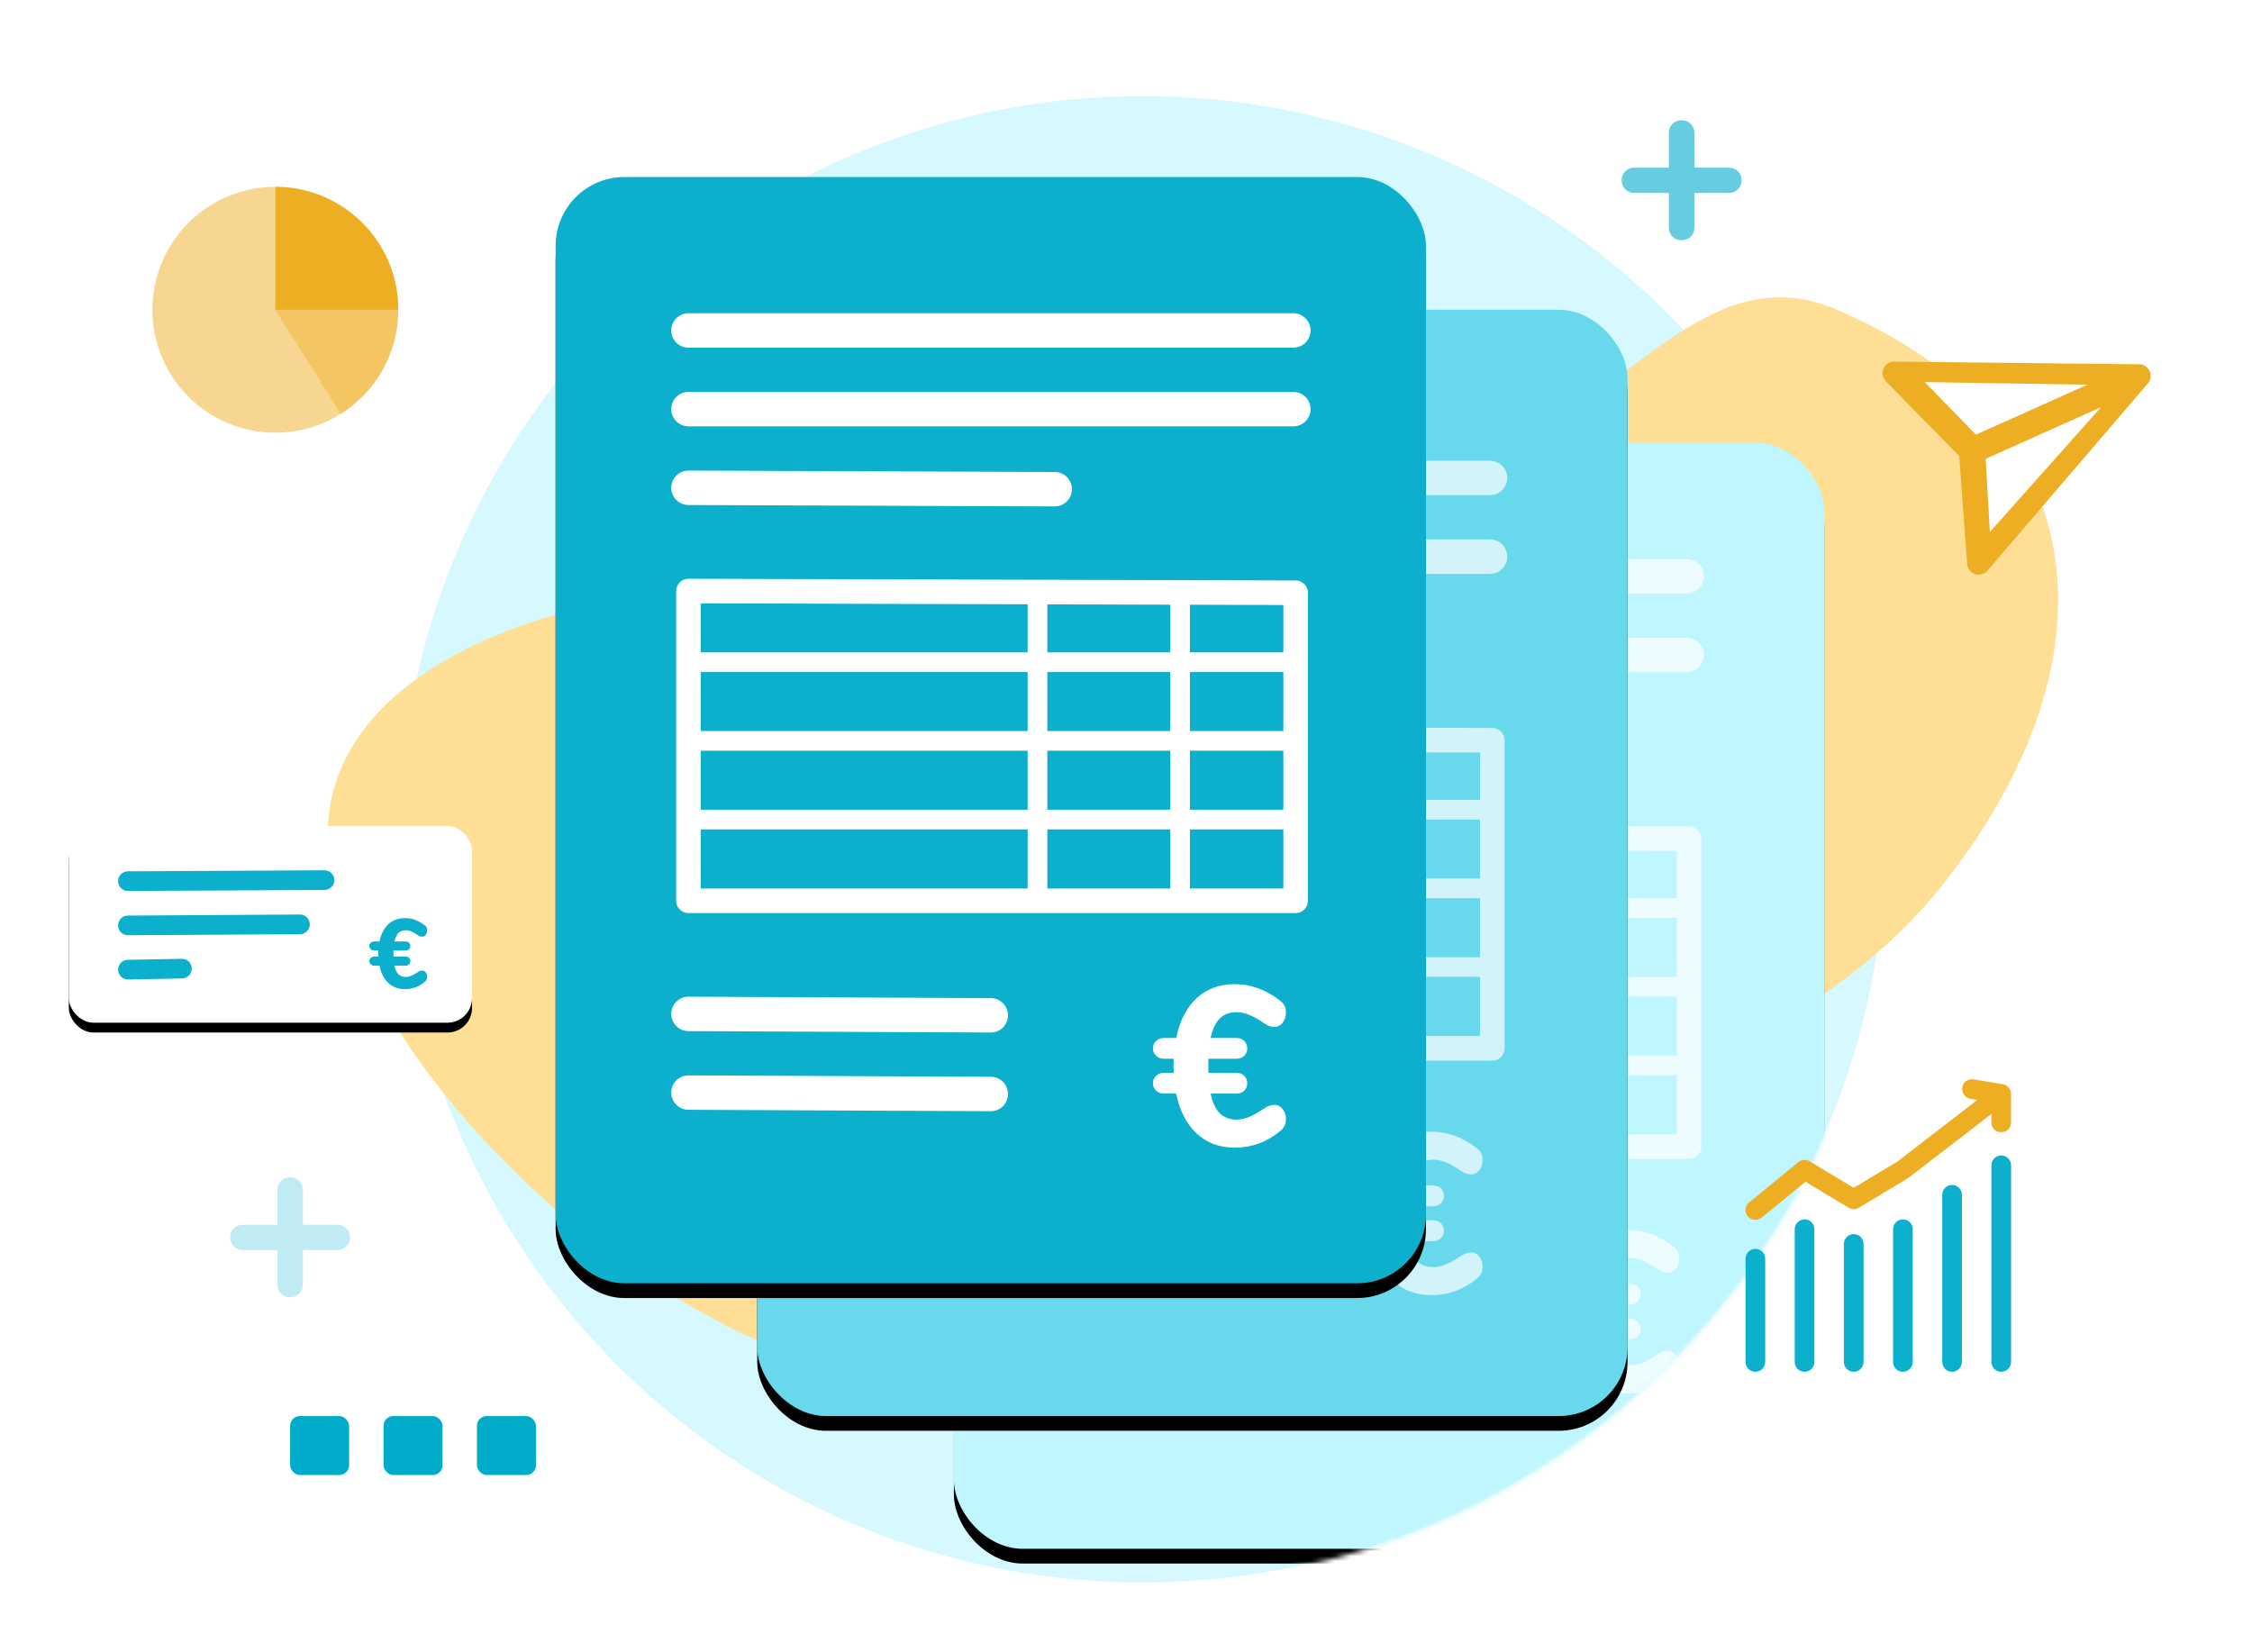 <?xml version="1.0" encoding="UTF-8"?>
<svg width="458px" height="336px" viewBox="0 0 458 336" version="1.1" xmlns="http://www.w3.org/2000/svg" xmlns:xlink="http://www.w3.org/1999/xlink">
    <title>Clearnox - Hero image</title>
    <defs>
        <path d="M190.561,450 C273.95,450 341.551,382.328 341.551,298.85 C341.551,274.198 410.734,212.587 411,162.383 C411.213,122.067 363.416,42.069 341.551,17.102 C298.444,-32.122 159.455,40.568 120.467,40.568 C81.213,40.568 12.203,45.416 1.792,95.125 C-9.914,151.016 39.57,254.667 39.57,298.85 C39.57,382.328 107.171,450 190.561,450 Z" id="path-1"></path>
        <rect id="path-3" x="152" y="218" width="177" height="225" rx="14"></rect>
        <filter x="-11.0%" y="-7.3%" width="122.0%" height="117.3%" filterUnits="objectBoundingBox" id="filter-4">
            <feOffset dx="0" dy="3" in="SourceAlpha" result="shadowOffsetOuter1"></feOffset>
            <feGaussianBlur stdDeviation="6" in="shadowOffsetOuter1" result="shadowBlurOuter1"></feGaussianBlur>
            <feColorMatrix values="0 0 0 0 0   0 0 0 0 0   0 0 0 0 0  0 0 0 0.16 0" type="matrix" in="shadowBlurOuter1"></feColorMatrix>
        </filter>
        <rect id="path-5" x="112" y="191" width="177" height="225" rx="14"></rect>
        <filter x="-11.0%" y="-7.3%" width="122.0%" height="117.3%" filterUnits="objectBoundingBox" id="filter-6">
            <feOffset dx="0" dy="3" in="SourceAlpha" result="shadowOffsetOuter1"></feOffset>
            <feGaussianBlur stdDeviation="6" in="shadowOffsetOuter1" result="shadowBlurOuter1"></feGaussianBlur>
            <feColorMatrix values="0 0 0 0 0   0 0 0 0 0   0 0 0 0 0  0 0 0 0.16 0" type="matrix" in="shadowBlurOuter1"></feColorMatrix>
        </filter>
        <rect id="path-7" x="71" y="164" width="177" height="225" rx="14"></rect>
        <filter x="-11.0%" y="-7.3%" width="122.0%" height="117.3%" filterUnits="objectBoundingBox" id="filter-8">
            <feOffset dx="0" dy="3" in="SourceAlpha" result="shadowOffsetOuter1"></feOffset>
            <feGaussianBlur stdDeviation="6" in="shadowOffsetOuter1" result="shadowBlurOuter1"></feGaussianBlur>
            <feColorMatrix values="0 0 0 0 0   0 0 0 0 0   0 0 0 0 0  0 0 0 0.16 0" type="matrix" in="shadowBlurOuter1"></feColorMatrix>
        </filter>
        <rect id="path-9" x="14" y="168" width="82" height="40" rx="5"></rect>
        <filter x="-12.2%" y="-20.0%" width="124.4%" height="150.0%" filterUnits="objectBoundingBox" id="filter-10">
            <feOffset dx="0" dy="2" in="SourceAlpha" result="shadowOffsetOuter1"></feOffset>
            <feGaussianBlur stdDeviation="3" in="shadowOffsetOuter1" result="shadowBlurOuter1"></feGaussianBlur>
            <feColorMatrix values="0 0 0 0 0   0 0 0 0 0   0 0 0 0 0  0 0 0 0.138 0" type="matrix" in="shadowBlurOuter1"></feColorMatrix>
        </filter>
    </defs>
    <g id="Clearnox---Hero-image" stroke="none" stroke-width="1" fill="none" fill-rule="evenodd">
        <circle id="Mask" fill="#D5F9FF" cx="232.319" cy="170.692" r="151.15"></circle>
        <path d="M202.757,83.847 C224.886,67.143 247.647,90.678 275.606,95.109 C307.577,100.176 344.858,88.644 370.156,107.739 C417.575,143.533 448.125,167.637 400.705,203.431 C353.286,239.226 257.231,238.308 211.027,203.431 C164.823,168.555 155.322,119.652 202.757,83.847 Z" id="Rectangle" fill="#FFDE95" transform="translate(297.963, 153.934) scale(-1, 1) rotate(14) translate(-297.963, -153.934) "></path>
        <path d="M87.255,156.364 C105.277,143.633 123.813,161.571 146.582,164.948 C172.62,168.81 190.44,120.93 211.041,135.483 C249.659,162.764 287.08,220.225 248.462,247.505 C209.844,274.786 131.618,274.086 93.99,247.505 C56.363,220.924 48.625,183.653 87.255,156.364 Z" id="Rectangle-Copy-3" fill="#FFDE95" transform="translate(163.24, 200.213) scale(-1, 1) rotate(-41) translate(-163.24, -200.213) "></path>
        <g id="Rectangle-Copy-2-+-Rectangle-+-Rectangle-Copy-Mask" transform="translate(42, -128)">
            <mask id="mask-2" fill="white">
                <use xlink:href="#path-1"></use>
            </mask>
            <g id="Mask"></g>
            <g id="Rectangle-Copy-2" mask="url(#mask-2)">
                <use fill="black" fill-opacity="1" filter="url(#filter-4)" xlink:href="#path-3"></use>
                <use fill="#C0F6FF" fill-rule="evenodd" xlink:href="#path-3"></use>
            </g>
            <g id="Group-3-Copy" opacity="0.7" mask="url(#mask-2)">
                <g transform="translate(174.517, 241.71)">
                    <path d="M114.611,169.704 C118.015,169.704 121.066,168.6 123.765,166.392 C124.194,166.055 124.509,165.687 124.708,165.288 C124.907,164.89 125.007,164.43 125.007,163.908 C125.007,163.111 124.785,162.429 124.34,161.861 C123.895,161.294 123.351,161.01 122.707,161.01 C122.308,161.01 121.956,161.064 121.649,161.171 C121.342,161.279 120.959,161.486 120.499,161.792 C119.364,162.559 118.36,163.119 117.486,163.471 C116.612,163.824 115.776,164 114.979,164 C113.568,164 112.434,163.579 111.575,162.735 C110.716,161.892 110.088,160.55 109.689,158.71 L109.689,158.71 L114.979,158.71 C115.592,158.71 116.106,158.511 116.52,158.112 C116.934,157.714 117.141,157.208 117.141,156.594 C117.141,155.981 116.934,155.475 116.52,155.076 C116.106,154.678 115.592,154.478 114.979,154.478 L114.979,154.478 L109.229,154.478 L109.229,151.626 L114.979,151.626 C115.592,151.626 116.106,151.427 116.52,151.028 C116.934,150.63 117.141,150.124 117.141,149.51 C117.141,148.897 116.934,148.391 116.52,147.992 C116.106,147.594 115.592,147.394 114.979,147.394 L114.979,147.394 L109.689,147.394 C110.088,145.585 110.716,144.259 111.575,143.415 C112.434,142.572 113.568,142.15 114.979,142.15 C115.776,142.15 116.62,142.327 117.509,142.679 C118.398,143.032 119.395,143.592 120.499,144.358 C120.959,144.665 121.342,144.872 121.649,144.979 C121.956,145.087 122.308,145.14 122.707,145.14 C123.351,145.14 123.895,144.857 124.34,144.289 C124.785,143.722 125.007,143.04 125.007,142.242 C125.007,141.66 124.907,141.184 124.708,140.816 C124.509,140.448 124.194,140.096 123.765,139.758 C120.882,137.55 117.831,136.446 114.611,136.446 C111.514,136.446 108.93,137.397 106.86,139.298 C104.79,141.2 103.402,143.898 102.697,147.394 L102.697,147.394 L100.167,147.394 C99.554,147.394 99.032,147.601 98.603,148.015 C98.174,148.429 97.959,148.928 97.959,149.51 C97.959,150.093 98.174,150.591 98.603,151.005 C99.032,151.419 99.554,151.626 100.167,151.626 L100.167,151.626 L102.191,151.626 C102.16,151.933 102.145,152.408 102.145,153.052 L102.146,153.286 C102.149,153.813 102.164,154.21 102.191,154.478 L102.191,154.478 L100.167,154.478 C99.554,154.478 99.032,154.685 98.603,155.099 C98.174,155.513 97.959,156.012 97.959,156.594 C97.959,157.177 98.174,157.675 98.603,158.089 C99.032,158.503 99.554,158.71 100.167,158.71 L100.167,158.71 L102.697,158.71 C103.402,162.206 104.79,164.913 106.86,166.829 C108.93,168.746 111.514,169.704 114.611,169.704 Z" id="€" fill="#FFFFFF" fill-rule="nonzero"></path>
                    <path d="M126.517,0 C128.45,0 130.017,1.567 130.017,3.5 C130.017,5.369 128.552,6.895 126.709,6.995 L126.517,7 L3.5,7 C1.567,7 8.417e-07,5.433 8.417e-07,3.5 C8.417e-07,1.631 1.464,0.105 3.308,0.005 L3.5,0 L126.517,0 Z" id="Path-14" fill="#FFFFFF" fill-rule="nonzero"></path>
                    <path d="M126.517,16 C128.45,16 130.017,17.567 130.017,19.5 C130.017,21.369 128.552,22.895 126.709,22.995 L126.517,23 L3.5,23 C1.567,23 8.417e-07,21.433 8.417e-07,19.5 C8.417e-07,17.631 1.464,16.105 3.308,16.005 L3.5,16 L126.517,16 Z" id="Path-14-Copy" fill="#FFFFFF" fill-rule="nonzero"></path>
                    <path d="M3.514,32 L77.997,32.29 C79.93,32.298 81.491,33.871 81.483,35.804 C81.476,37.673 80.006,39.193 78.162,39.286 L77.969,39.29 L3.486,39 C1.553,38.992 -0.008,37.419 2.66484506e-07,35.486 C0.007,33.618 1.478,32.097 3.322,32.004 L3.514,32 Z" id="Path-14-Copy-2" fill="#FFFFFF" fill-rule="nonzero"></path>
                    <path d="M3.517,139 L65,139.29 C66.933,139.3 68.492,140.874 68.483,142.807 C68.474,144.676 67.003,146.195 65.159,146.286 L64.967,146.29 L3.483,146 C1.55,145.991 -0.009,144.416 0,142.483 C0.009,140.615 1.48,139.095 3.324,139.004 L3.517,139 Z" id="Path-14-Copy-4" fill="#FFFFFF" fill-rule="nonzero"></path>
                    <path d="M3.517,155 L65,155.29 C66.933,155.3 68.492,156.874 68.483,158.807 C68.474,160.676 67.003,162.195 65.159,162.286 L64.967,162.29 L3.483,162 C1.55,161.991 -0.009,160.416 0,158.483 C0.009,156.615 1.48,155.095 3.324,155.004 L3.517,155 Z" id="Path-14-Copy-5" fill="#FFFFFF" fill-rule="nonzero"></path>
                    <g id="Group-2" stroke-width="1" fill="none" fill-rule="evenodd" transform="translate(1, 54)">
                        <path d="M125.99,0.349 L2.507,0 C1.124,-0.004 0,1.117 0,2.5 L0,65.5 C0,66.881 1.119,68 2.5,68 L125.983,68 C127.364,68 128.483,66.881 128.483,65.5 L128.483,2.849 C128.483,1.471 127.368,0.352 125.99,0.349 Z M5,5.007 L123.483,5.341 L123.483,63 L5,63 L5,5.007 Z" id="Path-14-Copy-3" fill="#FFFFFF" fill-rule="nonzero"></path>
                        <polygon id="Path-16" fill="#FFFFFF" fill-rule="nonzero" points="125.983 14.972 125.983 18.972 2.5 18.972 2.5 14.972"></polygon>
                        <polygon id="Path-16-Copy-3" fill="#FFFFFF" fill-rule="nonzero" points="75.483 2.29 75.483 65.29 71.483 65.29 71.483 2.29"></polygon>
                        <polygon id="Path-16-Copy-4" fill="#FFFFFF" fill-rule="nonzero" points="104.483 2.29 104.483 65.29 100.483 65.29 100.483 2.29"></polygon>
                        <polygon id="Path-16-Copy" fill="#FFFFFF" fill-rule="nonzero" points="125.983 30.972 125.983 34.972 2.5 34.972 2.5 30.972"></polygon>
                        <polygon id="Path-16-Copy-2" fill="#FFFFFF" fill-rule="nonzero" points="125.983 46.972 125.983 50.972 2.5 50.972 2.5 46.972"></polygon>
                    </g>
                </g>
            </g>
            <g id="Rectangle" mask="url(#mask-2)">
                <use fill="black" fill-opacity="1" filter="url(#filter-6)" xlink:href="#path-5"></use>
                <use fill="#68D8EC" fill-rule="evenodd" xlink:href="#path-5"></use>
            </g>
            <g id="Group-3" opacity="0.7" mask="url(#mask-2)">
                <g transform="translate(138.017, 224.71)">
                    <path d="M111.111,166.704 C114.515,166.704 117.566,165.6 120.265,163.392 C120.694,163.055 121.009,162.687 121.208,162.288 C121.407,161.89 121.507,161.43 121.507,160.908 C121.507,160.111 121.285,159.429 120.84,158.861 C120.395,158.294 119.851,158.01 119.207,158.01 C118.808,158.01 118.456,158.064 118.149,158.171 C117.842,158.279 117.459,158.486 116.999,158.792 C115.864,159.559 114.86,160.119 113.986,160.471 C113.112,160.824 112.276,161 111.479,161 C110.068,161 108.934,160.579 108.075,159.735 C107.216,158.892 106.588,157.55 106.189,155.71 L106.189,155.71 L111.479,155.71 C112.092,155.71 112.606,155.511 113.02,155.112 C113.434,154.714 113.641,154.208 113.641,153.594 C113.641,152.981 113.434,152.475 113.02,152.076 C112.606,151.678 112.092,151.478 111.479,151.478 L111.479,151.478 L105.729,151.478 L105.729,148.626 L111.479,148.626 C112.092,148.626 112.606,148.427 113.02,148.028 C113.434,147.63 113.641,147.124 113.641,146.51 C113.641,145.897 113.434,145.391 113.02,144.992 C112.606,144.594 112.092,144.394 111.479,144.394 L111.479,144.394 L106.189,144.394 C106.588,142.585 107.216,141.259 108.075,140.415 C108.934,139.572 110.068,139.15 111.479,139.15 C112.276,139.15 113.12,139.327 114.009,139.679 C114.898,140.032 115.895,140.592 116.999,141.358 C117.459,141.665 117.842,141.872 118.149,141.979 C118.456,142.087 118.808,142.14 119.207,142.14 C119.851,142.14 120.395,141.857 120.84,141.289 C121.285,140.722 121.507,140.04 121.507,139.242 C121.507,138.66 121.407,138.184 121.208,137.816 C121.009,137.448 120.694,137.096 120.265,136.758 C117.382,134.55 114.331,133.446 111.111,133.446 C108.014,133.446 105.43,134.397 103.36,136.298 C101.29,138.2 99.902,140.898 99.197,144.394 L99.197,144.394 L96.667,144.394 C96.054,144.394 95.532,144.601 95.103,145.015 C94.674,145.429 94.459,145.928 94.459,146.51 C94.459,147.093 94.674,147.591 95.103,148.005 C95.532,148.419 96.054,148.626 96.667,148.626 L96.667,148.626 L98.691,148.626 C98.66,148.933 98.645,149.408 98.645,150.052 L98.646,150.286 C98.649,150.813 98.664,151.21 98.691,151.478 L98.691,151.478 L96.667,151.478 C96.054,151.478 95.532,151.685 95.103,152.099 C94.674,152.513 94.459,153.012 94.459,153.594 C94.459,154.177 94.674,154.675 95.103,155.089 C95.532,155.503 96.054,155.71 96.667,155.71 L96.667,155.71 L99.197,155.71 C99.902,159.206 101.29,161.913 103.36,163.829 C105.43,165.746 108.014,166.704 111.111,166.704 Z" id="€" fill="#FFFFFF" fill-rule="nonzero"></path>
                    <path d="M123.017,-3 C124.95,-3 126.517,-1.433 126.517,0.5 C126.517,2.369 125.052,3.895 123.209,3.995 L123.017,4 L0,4 C-1.933,4 -3.5,2.433 -3.5,0.5 C-3.5,-1.369 -2.036,-2.895 -0.192,-2.995 L0,-3 L123.017,-3 Z" id="Path-14" fill="#FFFFFF" fill-rule="nonzero"></path>
                    <path d="M123.017,13 C124.95,13 126.517,14.567 126.517,16.5 C126.517,18.369 125.052,19.895 123.209,19.995 L123.017,20 L0,20 C-1.933,20 -3.5,18.433 -3.5,16.5 C-3.5,14.631 -2.036,13.105 -0.192,13.005 L0,13 L123.017,13 Z" id="Path-14-Copy" fill="#FFFFFF" fill-rule="nonzero"></path>
                    <path d="M0.014,29 L74.497,29.29 C76.43,29.298 77.991,30.871 77.983,32.804 C77.976,34.673 76.506,36.193 74.662,36.286 L74.469,36.29 L-0.014,36 C-1.947,35.992 -3.508,34.419 -3.5,32.486 C-3.493,30.618 -2.022,29.097 -0.178,29.004 L0.014,29 Z" id="Path-14-Copy-2" fill="#FFFFFF" fill-rule="nonzero"></path>
                    <path d="M0.017,136 L61.5,136.29 C63.433,136.3 64.992,137.874 64.983,139.807 C64.974,141.676 63.503,143.195 61.659,143.286 L61.467,143.29 L-0.017,143 C-1.95,142.991 -3.509,141.416 -3.5,139.483 C-3.491,137.615 -2.02,136.095 -0.176,136.004 L0.017,136 Z" id="Path-14-Copy-4" fill="#FFFFFF" fill-rule="nonzero"></path>
                    <path d="M0.017,152 L61.5,152.29 C63.433,152.3 64.992,153.874 64.983,155.807 C64.974,157.676 63.503,159.195 61.659,159.286 L61.467,159.29 L-0.017,159 C-1.95,158.991 -3.509,157.416 -3.5,155.483 C-3.491,153.615 -2.02,152.095 -0.176,152.004 L0.017,152 Z" id="Path-14-Copy-5" fill="#FFFFFF" fill-rule="nonzero"></path>
                    <g id="Group-2" stroke-width="1" fill="none" fill-rule="evenodd" transform="translate(0, 52.472)">
                        <path d="M123.49,-1.123 L0.007,-1.472 C-1.376,-1.476 -2.5,-0.355 -2.5,1.028 L-2.5,64.028 C-2.5,65.409 -1.381,66.528 0,66.528 L123.483,66.528 C124.864,66.528 125.983,65.409 125.983,64.028 L125.983,1.377 C125.983,-0.001 124.868,-1.119 123.49,-1.123 Z M2.5,3.535 L120.983,3.869 L120.983,61.528 L2.5,61.528 L2.5,3.535 Z" id="Path-14-Copy-3" fill="#FFFFFF" fill-rule="nonzero"></path>
                        <polygon id="Path-16" fill="#FFFFFF" fill-rule="nonzero" points="123.483 13.5 123.483 17.5 0 17.5 0 13.5"></polygon>
                        <polygon id="Path-16-Copy-3" fill="#FFFFFF" fill-rule="nonzero" points="72.983 0.819 72.983 63.819 68.983 63.819 68.983 0.819"></polygon>
                        <polygon id="Path-16-Copy-4" fill="#FFFFFF" fill-rule="nonzero" points="101.983 0.819 101.983 63.819 97.983 63.819 97.983 0.819"></polygon>
                        <polygon id="Path-16-Copy" fill="#FFFFFF" fill-rule="nonzero" points="123.483 29.5 123.483 33.5 0 33.5 0 29.5"></polygon>
                        <polygon id="Path-16-Copy-2" fill="#FFFFFF" fill-rule="nonzero" points="123.483 45.5 123.483 49.5 0 49.5 0 45.5"></polygon>
                    </g>
                </g>
            </g>
            <g id="Rectangle-Copy" mask="url(#mask-2)">
                <use fill="black" fill-opacity="1" filter="url(#filter-8)" xlink:href="#path-7"></use>
                <use fill="#0CB0CD" fill-rule="evenodd" xlink:href="#path-7"></use>
            </g>
        </g>
        <g id="Group" transform="translate(356.5, 221.495)" fill-rule="nonzero">
            <path d="M0.5,32.505 C1.554,32.505 2.418,33.321 2.495,34.356 L2.5,34.505 L2.5,55.505 C2.5,56.61 1.605,57.505 0.5,57.505 C-0.554,57.505 -1.418,56.69 -1.495,55.655 L-1.5,55.505 L-1.5,34.505 C-1.5,33.401 -0.605,32.505 0.5,32.505 Z" id="Line-2" fill="#0CB0CD"></path>
            <path d="M10.5,26.505 C11.554,26.505 12.418,27.321 12.495,28.356 L12.5,28.505 L12.5,55.505 C12.5,56.61 11.605,57.505 10.5,57.505 C9.446,57.505 8.582,56.69 8.505,55.655 L8.5,55.505 L8.5,28.505 C8.5,27.401 9.395,26.505 10.5,26.505 Z" id="Line-2-Copy" fill="#0CB0CD"></path>
            <path d="M20.5,29.505 C21.554,29.505 22.418,30.321 22.495,31.356 L22.5,31.505 L22.5,55.505 C22.5,56.61 21.605,57.505 20.5,57.505 C19.446,57.505 18.582,56.69 18.505,55.655 L18.5,55.505 L18.5,31.505 C18.5,30.401 19.395,29.505 20.5,29.505 Z" id="Line-2-Copy-2" fill="#0CB0CD"></path>
            <path d="M40.5,19.505 C41.554,19.505 42.418,20.321 42.495,21.356 L42.5,21.505 L42.5,55.505 C42.5,56.61 41.605,57.505 40.5,57.505 C39.446,57.505 38.582,56.69 38.505,55.655 L38.5,55.505 L38.5,21.505 C38.5,20.401 39.395,19.505 40.5,19.505 Z" id="Line-2-Copy-4" fill="#0CB0CD"></path>
            <path d="M30.5,26.505 C31.554,26.505 32.418,27.321 32.495,28.356 L32.5,28.505 L32.5,55.505 C32.5,56.61 31.605,57.505 30.5,57.505 C29.446,57.505 28.582,56.69 28.505,55.655 L28.5,55.505 L28.5,28.505 C28.5,27.401 29.395,26.505 30.5,26.505 Z" id="Line-2-Copy-3" fill="#0CB0CD"></path>
            <path d="M50.5,13.505 C51.554,13.505 52.418,14.321 52.495,15.356 L52.5,15.505 L52.5,55.505 C52.5,56.61 51.605,57.505 50.5,57.505 C49.446,57.505 48.582,56.69 48.505,55.655 L48.5,55.505 L48.5,15.505 C48.5,14.401 49.395,13.505 50.5,13.505 Z" id="Line-2-Copy-5" fill="#0CB0CD"></path>
            <path d="M42.566,-0.329 C42.739,-1.369 43.686,-2.087 44.719,-1.992 L44.867,-1.973 L50.746,-0.993 L50.828,-0.982 L51.006,-0.941 L51.081,-0.922 L51.204,-0.879 L51.324,-0.83 L51.44,-0.772 L51.584,-0.687 L51.661,-0.636 C52.086,-0.336 52.399,0.129 52.48,0.699 L52.494,0.831 L52.5,0.993 L52.5,6.773 C52.5,9.38 48.676,9.438 48.506,6.947 L48.5,6.773 L48.5,5.059 L31.721,17.995 C31.691,18.019 31.66,18.042 31.628,18.063 L31.531,18.126 L21.531,24.139 C20.945,24.491 20.225,24.518 19.618,24.22 L19.469,24.139 L10.678,18.852 L1.768,26.157 C0.957,26.822 -0.221,26.743 -0.938,26.001 L-1.047,25.878 C-1.712,25.067 -1.633,23.889 -0.891,23.173 L-0.768,23.064 L9.232,14.865 C9.842,14.365 10.685,14.273 11.383,14.617 L11.531,14.698 L20.5,20.09 L29.367,14.758 L45.643,2.211 L44.21,1.973 C43.17,1.8 42.452,0.853 42.547,-0.18 L42.566,-0.329 Z" id="Path-2" fill="#EDAE23"></path>
        </g>
        <path d="M59,263.85 C59.733,263.85 60.35,263.608 60.85,263.125 C61.35,262.642 61.6,262.033 61.6,261.3 L61.6,261.3 L61.6,254.25 L68.6,254.25 C69.333,254.25 69.95,254 70.45,253.5 C70.95,253 71.2,252.383 71.2,251.65 C71.2,250.917 70.95,250.308 70.45,249.825 C69.95,249.342 69.333,249.1 68.6,249.1 L68.6,249.1 L61.6,249.1 L61.6,242.05 C61.6,241.317 61.35,240.7 60.85,240.2 C60.35,239.7 59.733,239.45 59,239.45 C58.267,239.45 57.65,239.7 57.15,240.2 C56.65,240.7 56.4,241.317 56.4,242.05 L56.4,242.05 L56.4,249.1 L49.4,249.1 C48.667,249.1 48.05,249.342 47.55,249.825 C47.05,250.308 46.8,250.917 46.8,251.65 C46.8,252.383 47.05,253 47.55,253.5 C48.05,254 48.667,254.25 49.4,254.25 L49.4,254.25 L56.4,254.25 L56.4,261.3 C56.4,262.033 56.65,262.642 57.15,263.125 C57.65,263.608 58.267,263.85 59,263.85 Z" id="+" fill="#0CB0CD" fill-rule="nonzero" opacity="0.261"></path>
        <path d="M342,48.85 C342.733,48.85 343.35,48.608 343.85,48.125 C344.35,47.642 344.6,47.033 344.6,46.3 L344.6,46.3 L344.6,39.25 L351.6,39.25 C352.333,39.25 352.95,39 353.45,38.5 C353.95,38 354.2,37.383 354.2,36.65 C354.2,35.917 353.95,35.308 353.45,34.825 C352.95,34.342 352.333,34.1 351.6,34.1 L351.6,34.1 L344.6,34.1 L344.6,27.05 C344.6,26.317 344.35,25.7 343.85,25.2 C343.35,24.7 342.733,24.45 342,24.45 C341.267,24.45 340.65,24.7 340.15,25.2 C339.65,25.7 339.4,26.317 339.4,27.05 L339.4,27.05 L339.4,34.1 L332.4,34.1 C331.667,34.1 331.05,34.342 330.55,34.825 C330.05,35.308 329.8,35.917 329.8,36.65 C329.8,37.383 330.05,38 330.55,38.5 C331.05,39 331.667,39.25 332.4,39.25 L332.4,39.25 L339.4,39.25 L339.4,46.3 C339.4,47.033 339.65,47.642 340.15,48.125 C340.65,48.608 341.267,48.85 342,48.85 Z" id="+" fill="#0CB0CD" fill-rule="nonzero" opacity="0.63"></path>
        <g id="Group" transform="translate(31, 38)">
            <circle id="Oval" fill="#F6D691" cx="25" cy="25" r="25"></circle>
            <path d="M50,25 C50,11.193 38.807,0 25,0 L25,25" id="Path" fill="#EDAE23"></path>
            <path d="M48.084,34.776 C43.658,27.751 35.832,23.084 26.916,23.084 L26.916,48.084" id="Path-Copy" fill="#EDAE23" opacity="0.413" transform="translate(37.5, 35.584) rotate(-270) translate(-37.5, -35.584) "></path>
        </g>
        <g id="Group-3" transform="translate(140.017, 66.71)" fill="#FFFFFF" fill-rule="nonzero">
            <path d="M111.111,166.704 C114.515,166.704 117.566,165.6 120.265,163.392 C120.694,163.055 121.009,162.687 121.208,162.288 C121.407,161.89 121.507,161.43 121.507,160.908 C121.507,160.111 121.285,159.429 120.84,158.861 C120.395,158.294 119.851,158.01 119.207,158.01 C118.808,158.01 118.456,158.064 118.149,158.171 C117.842,158.279 117.459,158.486 116.999,158.792 C115.864,159.559 114.86,160.119 113.986,160.471 C113.112,160.824 112.276,161 111.479,161 C110.068,161 108.934,160.579 108.075,159.735 C107.216,158.892 106.588,157.55 106.189,155.71 L106.189,155.71 L111.479,155.71 C112.092,155.71 112.606,155.511 113.02,155.112 C113.434,154.714 113.641,154.208 113.641,153.594 C113.641,152.981 113.434,152.475 113.02,152.076 C112.606,151.678 112.092,151.478 111.479,151.478 L111.479,151.478 L105.729,151.478 L105.729,148.626 L111.479,148.626 C112.092,148.626 112.606,148.427 113.02,148.028 C113.434,147.63 113.641,147.124 113.641,146.51 C113.641,145.897 113.434,145.391 113.02,144.992 C112.606,144.594 112.092,144.394 111.479,144.394 L111.479,144.394 L106.189,144.394 C106.588,142.585 107.216,141.259 108.075,140.415 C108.934,139.572 110.068,139.15 111.479,139.15 C112.276,139.15 113.12,139.327 114.009,139.679 C114.898,140.032 115.895,140.592 116.999,141.358 C117.459,141.665 117.842,141.872 118.149,141.979 C118.456,142.087 118.808,142.14 119.207,142.14 C119.851,142.14 120.395,141.857 120.84,141.289 C121.285,140.722 121.507,140.04 121.507,139.242 C121.507,138.66 121.407,138.184 121.208,137.816 C121.009,137.448 120.694,137.096 120.265,136.758 C117.382,134.55 114.331,133.446 111.111,133.446 C108.014,133.446 105.43,134.397 103.36,136.298 C101.29,138.2 99.902,140.898 99.197,144.394 L99.197,144.394 L96.667,144.394 C96.054,144.394 95.532,144.601 95.103,145.015 C94.674,145.429 94.459,145.928 94.459,146.51 C94.459,147.093 94.674,147.591 95.103,148.005 C95.532,148.419 96.054,148.626 96.667,148.626 L96.667,148.626 L98.691,148.626 C98.66,148.933 98.645,149.408 98.645,150.052 L98.646,150.286 C98.649,150.813 98.664,151.21 98.691,151.478 L98.691,151.478 L96.667,151.478 C96.054,151.478 95.532,151.685 95.103,152.099 C94.674,152.513 94.459,153.012 94.459,153.594 C94.459,154.177 94.674,154.675 95.103,155.089 C95.532,155.503 96.054,155.71 96.667,155.71 L96.667,155.71 L99.197,155.71 C99.902,159.206 101.29,161.913 103.36,163.829 C105.43,165.746 108.014,166.704 111.111,166.704 Z" id="€"></path>
            <path d="M123.017,-3 C124.95,-3 126.517,-1.433 126.517,0.5 C126.517,2.369 125.052,3.895 123.209,3.995 L123.017,4 L0,4 C-1.933,4 -3.5,2.433 -3.5,0.5 C-3.5,-1.369 -2.036,-2.895 -0.192,-2.995 L0,-3 L123.017,-3 Z" id="Path-14"></path>
            <path d="M123.017,13 C124.95,13 126.517,14.567 126.517,16.5 C126.517,18.369 125.052,19.895 123.209,19.995 L123.017,20 L0,20 C-1.933,20 -3.5,18.433 -3.5,16.5 C-3.5,14.631 -2.036,13.105 -0.192,13.005 L0,13 L123.017,13 Z" id="Path-14-Copy"></path>
            <path d="M0.014,29 L74.497,29.29 C76.43,29.298 77.991,30.871 77.983,32.804 C77.976,34.673 76.506,36.193 74.662,36.286 L74.469,36.29 L-0.014,36 C-1.947,35.992 -3.508,34.419 -3.5,32.486 C-3.493,30.618 -2.022,29.097 -0.178,29.004 L0.014,29 Z" id="Path-14-Copy-2"></path>
            <path d="M0.017,136 L61.5,136.29 C63.433,136.3 64.992,137.874 64.983,139.807 C64.974,141.676 63.503,143.195 61.659,143.286 L61.467,143.29 L-0.017,143 C-1.95,142.991 -3.509,141.416 -3.5,139.483 C-3.491,137.615 -2.02,136.095 -0.176,136.004 L0.017,136 Z" id="Path-14-Copy-4"></path>
            <path d="M0.017,152 L61.5,152.29 C63.433,152.3 64.992,153.874 64.983,155.807 C64.974,157.676 63.503,159.195 61.659,159.286 L61.467,159.29 L-0.017,159 C-1.95,158.991 -3.509,157.416 -3.5,155.483 C-3.491,153.615 -2.02,152.095 -0.176,152.004 L0.017,152 Z" id="Path-14-Copy-5"></path>
            <g id="Group-2" transform="translate(0, 52.472)">
                <path d="M123.49,-1.123 L0.007,-1.472 C-1.376,-1.476 -2.5,-0.355 -2.5,1.028 L-2.5,64.028 C-2.5,65.409 -1.381,66.528 0,66.528 L123.483,66.528 C124.864,66.528 125.983,65.409 125.983,64.028 L125.983,1.377 C125.983,-0.001 124.868,-1.119 123.49,-1.123 Z M2.5,3.535 L120.983,3.869 L120.983,61.528 L2.5,61.528 L2.5,3.535 Z" id="Path-14-Copy-3"></path>
                <polygon id="Path-16" points="123.483 13.5 123.483 17.5 0 17.5 0 13.5"></polygon>
                <polygon id="Path-16-Copy-3" points="72.983 0.819 72.983 63.819 68.983 63.819 68.983 0.819"></polygon>
                <polygon id="Path-16-Copy-4" points="101.983 0.819 101.983 63.819 97.983 63.819 97.983 0.819"></polygon>
                <polygon id="Path-16-Copy" points="123.483 29.5 123.483 33.5 0 33.5 0 29.5"></polygon>
                <polygon id="Path-16-Copy-2" points="123.483 45.5 123.483 49.5 0 49.5 0 45.5"></polygon>
            </g>
        </g>
        <g id="Rectangle">
            <use fill="black" fill-opacity="1" filter="url(#filter-10)" xlink:href="#path-9"></use>
            <use fill="#FFFFFF" fill-rule="evenodd" xlink:href="#path-9"></use>
        </g>
        <line x1="26.017" y1="179.21" x2="66" y2="179" id="Path-14" stroke="#0CB0CD" stroke-width="4" stroke-linecap="round"></line>
        <line x1="26.017" y1="188.21" x2="61" y2="188" id="Path-14-Copy-6" stroke="#0CB0CD" stroke-width="4" stroke-linecap="round"></line>
        <line x1="26.017" y1="197.21" x2="37" y2="197" id="Path-14-Copy-7" stroke="#0CB0CD" stroke-width="4" stroke-linecap="round"></line>
        <path d="M82.36,201.18 C83.84,201.18 85.167,200.7 86.34,199.74 C86.527,199.593 86.663,199.433 86.75,199.26 C86.837,199.087 86.88,198.887 86.88,198.66 C86.88,198.313 86.783,198.017 86.59,197.77 C86.397,197.523 86.16,197.4 85.88,197.4 C85.707,197.4 85.553,197.423 85.42,197.47 C85.287,197.517 85.12,197.607 84.92,197.74 C84.427,198.073 83.99,198.317 83.61,198.47 C83.23,198.623 82.867,198.7 82.52,198.7 C81.907,198.7 81.413,198.517 81.04,198.15 C80.667,197.783 80.393,197.2 80.22,196.4 L80.22,196.4 L82.52,196.4 C82.787,196.4 83.01,196.313 83.19,196.14 C83.37,195.967 83.46,195.747 83.46,195.48 C83.46,195.213 83.37,194.993 83.19,194.82 C83.01,194.647 82.787,194.56 82.52,194.56 L82.52,194.56 L80.02,194.56 L80.02,193.32 L82.52,193.32 C82.787,193.32 83.01,193.233 83.19,193.06 C83.37,192.887 83.46,192.667 83.46,192.4 C83.46,192.133 83.37,191.913 83.19,191.74 C83.01,191.567 82.787,191.48 82.52,191.48 L82.52,191.48 L80.22,191.48 C80.393,190.693 80.667,190.117 81.04,189.75 C81.413,189.383 81.907,189.2 82.52,189.2 C82.867,189.2 83.233,189.277 83.62,189.43 C84.007,189.583 84.44,189.827 84.92,190.16 C85.12,190.293 85.287,190.383 85.42,190.43 C85.553,190.477 85.707,190.5 85.88,190.5 C86.16,190.5 86.397,190.377 86.59,190.13 C86.783,189.883 86.88,189.587 86.88,189.24 C86.88,188.987 86.837,188.78 86.75,188.62 C86.663,188.46 86.527,188.307 86.34,188.16 C85.087,187.2 83.76,186.72 82.36,186.72 C81.013,186.72 79.89,187.133 78.99,187.96 C78.09,188.787 77.487,189.96 77.18,191.48 L77.18,191.48 L76.08,191.48 C75.813,191.48 75.587,191.57 75.4,191.75 C75.213,191.93 75.12,192.147 75.12,192.4 C75.12,192.653 75.213,192.87 75.4,193.05 C75.587,193.23 75.813,193.32 76.08,193.32 L76.08,193.32 L76.96,193.32 C76.947,193.453 76.94,193.66 76.94,193.94 L76.941,194.099 C76.943,194.3 76.949,194.453 76.96,194.56 L76.96,194.56 L76.08,194.56 C75.813,194.56 75.587,194.65 75.4,194.83 C75.213,195.01 75.12,195.227 75.12,195.48 C75.12,195.733 75.213,195.95 75.4,196.13 C75.587,196.31 75.813,196.4 76.08,196.4 L76.08,196.4 L77.18,196.4 C77.487,197.92 78.09,199.097 78.99,199.93 C79.89,200.763 81.013,201.18 82.36,201.18 Z" id="€" fill="#0CB0CD" fill-rule="nonzero"></path>
        <polygon id="Path-44" fill="#FFFFFF" points="387.162 76.386 401.136 90.496 402.603 114.732 435.329 76.386"></polygon>
        <rect id="Rectangle" fill="#00ACCA" x="59" y="288" width="12" height="12" rx="2"></rect>
        <rect id="Rectangle-Copy-4" fill="#00ACCA" x="78" y="288" width="12" height="12" rx="2"></rect>
        <rect id="Rectangle-Copy-5" fill="#00ACCA" x="97" y="288" width="12" height="12" rx="2"></rect>
        <path d="M413.88,61.015 C414.724,60.921 415.617,61.257 416.134,62.119 L416.255,62.345 L437.767,107.649 C438.635,109.477 436.934,111.431 435.035,110.916 L434.837,110.854 L414.14,103.4 L394.188,110.845 C392.288,111.554 390.473,109.709 391.141,107.868 L391.219,107.678 L411.896,62.568 L411.91,62.521 C412.156,61.833 412.705,61.355 413.342,61.136 L413.518,61.083 L413.698,61.042 L413.88,61.015 Z M416.789,72.994 L416.848,98.716 L430.789,103.994 L416.789,72.994 Z M411.487,73.684 L397.548,103.684 L411.548,98.532 L411.487,73.684 Z" id="Path-13" fill="#EDAE23" fill-rule="nonzero" transform="translate(414.5, 86) rotate(-294) translate(-414.5, -86) "></path>
    </g>
</svg>
